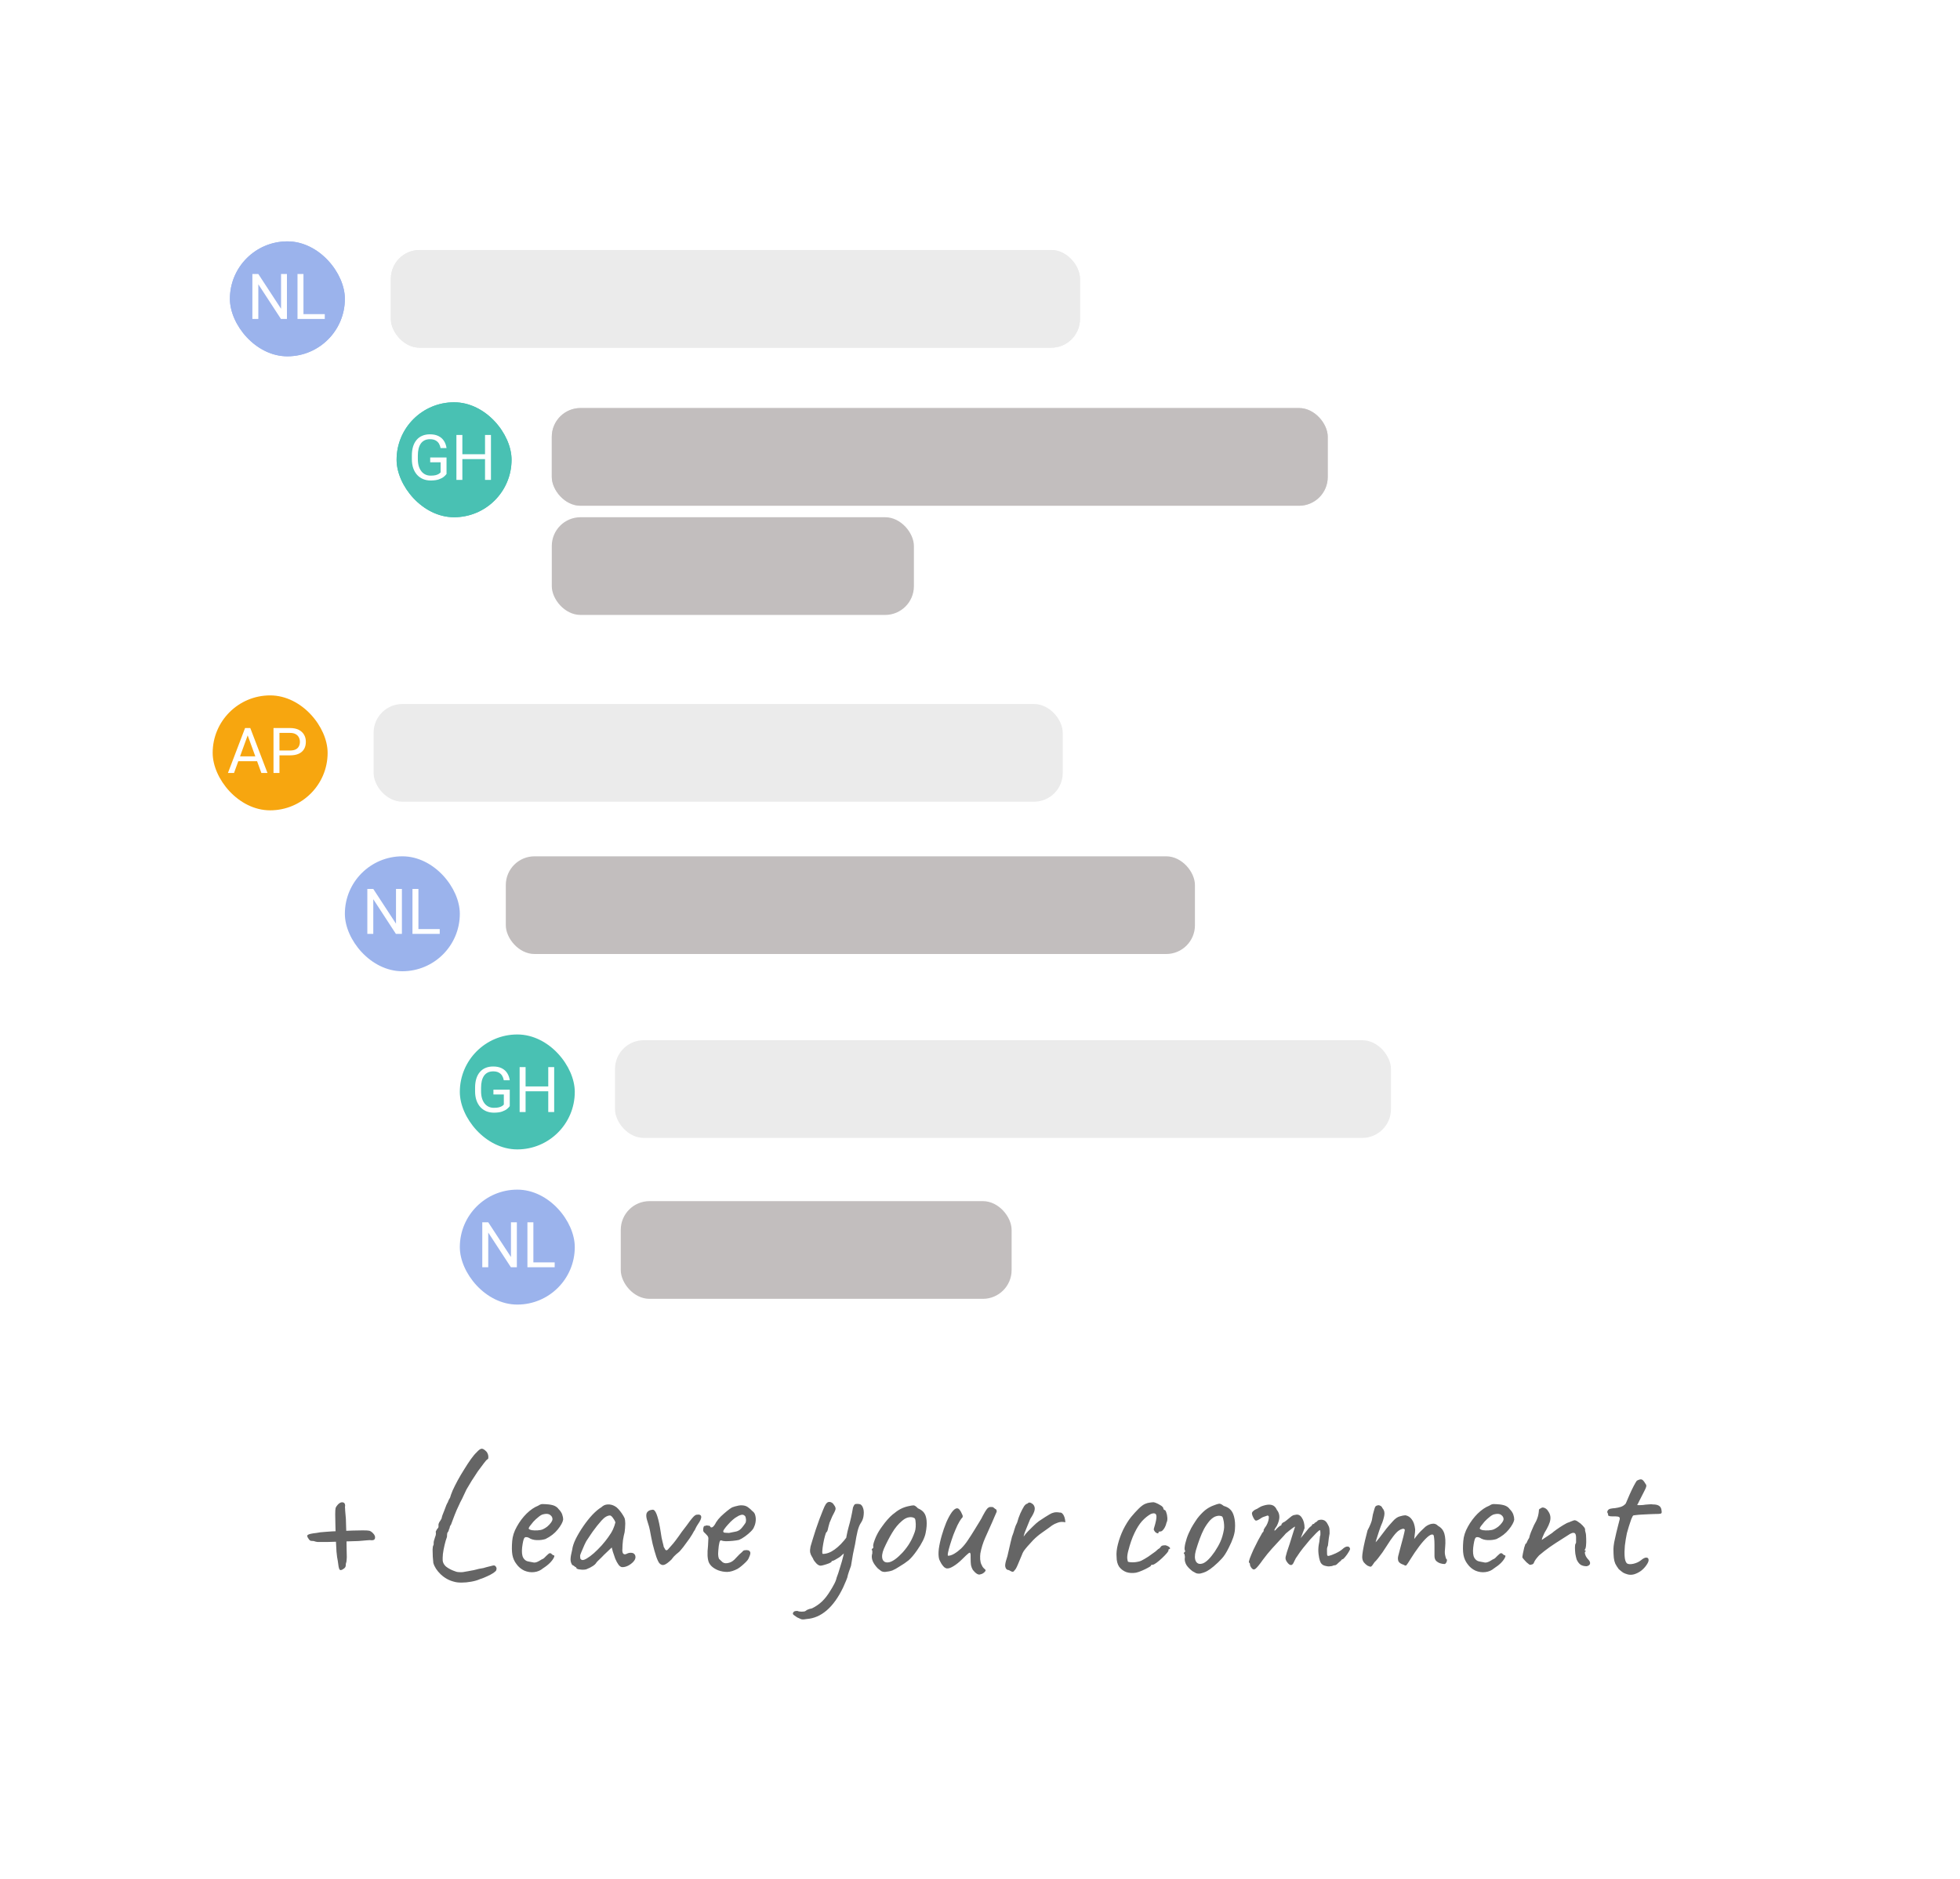<svg width="341" height="327" viewBox="0 0 341 327" fill="none" xmlns="http://www.w3.org/2000/svg">
<g filter="url(#filter0_d_3196_6558)">
<rect x="16" y="15" width="309" height="295" rx="25" fill="white" shape-rendering="crispEdges"/>
<rect x="40" y="41" width="20" height="20" rx="10" fill="#9BB3EC"/>
<path d="M49.923 46.68V54.5H48.881L44.944 48.468V54.5H43.908V46.68H44.944L48.898 52.727V46.68H49.923ZM56.503 53.657V54.5H52.593V53.657H56.503ZM52.797 46.68V54.5H51.76V46.68H52.797Z" fill="white"/>
<rect x="68" y="42.5" width="119.895" height="17" rx="5" fill="#EBEBEB"/>
<rect x="69" y="69" width="20" height="20" rx="10" fill="#49C1B3"/>
<path d="M77.687 78.606V81.469C77.59 81.612 77.436 81.773 77.225 81.952C77.014 82.128 76.722 82.282 76.35 82.414C75.981 82.543 75.505 82.607 74.921 82.607C74.445 82.607 74.006 82.525 73.605 82.36C73.207 82.192 72.862 81.949 72.568 81.63C72.278 81.308 72.053 80.917 71.892 80.459C71.734 79.997 71.655 79.474 71.655 78.891V78.284C71.655 77.7 71.723 77.179 71.859 76.721C71.999 76.262 72.203 75.874 72.472 75.555C72.74 75.233 73.07 74.989 73.46 74.825C73.85 74.656 74.298 74.572 74.803 74.572C75.401 74.572 75.9 74.676 76.301 74.884C76.706 75.088 77.021 75.371 77.247 75.732C77.476 76.094 77.623 76.506 77.687 76.968H76.65C76.604 76.685 76.511 76.427 76.371 76.194C76.235 75.962 76.04 75.775 75.786 75.636C75.531 75.493 75.204 75.421 74.803 75.421C74.441 75.421 74.128 75.487 73.863 75.62C73.598 75.752 73.379 75.942 73.207 76.189C73.036 76.436 72.907 76.735 72.821 77.086C72.738 77.437 72.697 77.832 72.697 78.273V78.891C72.697 79.342 72.749 79.745 72.853 80.099C72.96 80.454 73.113 80.756 73.31 81.007C73.507 81.254 73.741 81.442 74.013 81.571C74.289 81.7 74.593 81.764 74.926 81.764C75.295 81.764 75.594 81.734 75.823 81.673C76.052 81.608 76.231 81.533 76.36 81.447C76.489 81.358 76.588 81.274 76.656 81.195V79.444H74.846V78.606H77.687ZM84.514 78.042V78.885H80.281V78.042H84.514ZM80.442 74.68V82.5H79.406V74.68H80.442ZM85.416 74.68V82.5H84.385V74.68H85.416Z" fill="white"/>
<rect x="96" y="70" width="135" height="17" rx="5" fill="#DAD8D8"/>
<rect x="40" y="41" width="20" height="20" rx="10" fill="#9BB3EC"/>
<path d="M49.923 46.68V54.5H48.881L44.944 48.468V54.5H43.908V46.68H44.944L48.898 52.727V46.68H49.923ZM56.503 53.657V54.5H52.593V53.657H56.503ZM52.797 46.68V54.5H51.76V46.68H52.797Z" fill="white"/>
<rect x="68" y="42.5" width="119.895" height="17" rx="5" fill="#EBEBEB"/>
<rect x="69" y="69" width="20" height="20" rx="10" fill="#49C1B3"/>
<path d="M77.687 78.606V81.469C77.59 81.612 77.436 81.773 77.225 81.952C77.014 82.128 76.722 82.282 76.35 82.414C75.981 82.543 75.505 82.607 74.921 82.607C74.445 82.607 74.006 82.525 73.605 82.36C73.207 82.192 72.862 81.949 72.568 81.63C72.278 81.308 72.053 80.917 71.892 80.459C71.734 79.997 71.655 79.474 71.655 78.891V78.284C71.655 77.7 71.723 77.179 71.859 76.721C71.999 76.262 72.203 75.874 72.472 75.555C72.74 75.233 73.07 74.989 73.46 74.825C73.85 74.656 74.298 74.572 74.803 74.572C75.401 74.572 75.9 74.676 76.301 74.884C76.706 75.088 77.021 75.371 77.247 75.732C77.476 76.094 77.623 76.506 77.687 76.968H76.65C76.604 76.685 76.511 76.427 76.371 76.194C76.235 75.962 76.04 75.775 75.786 75.636C75.531 75.493 75.204 75.421 74.803 75.421C74.441 75.421 74.128 75.487 73.863 75.62C73.598 75.752 73.379 75.942 73.207 76.189C73.036 76.436 72.907 76.735 72.821 77.086C72.738 77.437 72.697 77.832 72.697 78.273V78.891C72.697 79.342 72.749 79.745 72.853 80.099C72.96 80.454 73.113 80.756 73.31 81.007C73.507 81.254 73.741 81.442 74.013 81.571C74.289 81.7 74.593 81.764 74.926 81.764C75.295 81.764 75.594 81.734 75.823 81.673C76.052 81.608 76.231 81.533 76.36 81.447C76.489 81.358 76.588 81.274 76.656 81.195V79.444H74.846V78.606H77.687ZM84.514 78.042V78.885H80.281V78.042H84.514ZM80.442 74.68V82.5H79.406V74.68H80.442ZM85.416 74.68V82.5H84.385V74.68H85.416Z" fill="white"/>
<rect x="96" y="70" width="135" height="17" rx="5" fill="#C2BEBE"/>
<rect x="96" y="89" width="63" height="17" rx="5" fill="#C2BEBE"/>
<rect x="37" y="120" width="20" height="20" rx="10" fill="#F7A60F"/>
<path d="M43.303 126.373L40.714 133.5H39.656L42.637 125.68H43.319L43.303 126.373ZM45.473 133.5L42.878 126.373L42.862 125.68H43.544L46.536 133.5H45.473ZM45.338 130.605V131.454H40.945V130.605H45.338ZM50.468 130.433H48.378V129.59H50.468C50.872 129.59 51.2 129.525 51.451 129.396C51.701 129.268 51.884 129.089 51.998 128.859C52.117 128.63 52.176 128.369 52.176 128.075C52.176 127.807 52.117 127.554 51.998 127.318C51.884 127.082 51.701 126.892 51.451 126.749C51.2 126.602 50.872 126.528 50.468 126.528H48.62V133.5H47.584V125.68H50.468C51.059 125.68 51.558 125.782 51.966 125.986C52.374 126.19 52.684 126.473 52.895 126.834C53.107 127.193 53.212 127.603 53.212 128.064C53.212 128.566 53.107 128.994 52.895 129.348C52.684 129.703 52.374 129.973 51.966 130.159C51.558 130.342 51.059 130.433 50.468 130.433Z" fill="white"/>
<rect x="65" y="121.5" width="119.895" height="17" rx="5" fill="#EBEBEB"/>
<rect x="60" y="148" width="20" height="20" rx="10" fill="#9BB3EC"/>
<path d="M69.923 153.68V161.5H68.881L64.944 155.468V161.5H63.908V153.68H64.944L68.897 159.728V153.68H69.923ZM76.503 160.657V161.5H72.593V160.657H76.503ZM72.797 153.68V161.5H71.76V153.68H72.797Z" fill="white"/>
<rect x="88" y="148" width="119.895" height="17" rx="5" fill="#C2BEBE"/>
<rect x="80" y="179" width="20" height="20" rx="10" fill="#49C1B3"/>
<path d="M88.687 188.606V191.469C88.59 191.612 88.436 191.773 88.225 191.952C88.014 192.128 87.722 192.282 87.35 192.414C86.981 192.543 86.505 192.607 85.921 192.607C85.445 192.607 85.006 192.525 84.605 192.36C84.207 192.192 83.862 191.949 83.568 191.63C83.278 191.308 83.053 190.917 82.892 190.459C82.734 189.997 82.655 189.474 82.655 188.891V188.284C82.655 187.7 82.723 187.179 82.859 186.721C82.999 186.262 83.203 185.874 83.472 185.555C83.74 185.233 84.07 184.989 84.46 184.825C84.85 184.656 85.298 184.572 85.803 184.572C86.401 184.572 86.9 184.676 87.301 184.884C87.706 185.088 88.021 185.371 88.247 185.732C88.476 186.094 88.623 186.506 88.687 186.968H87.65C87.604 186.685 87.511 186.427 87.371 186.194C87.235 185.962 87.04 185.775 86.786 185.636C86.531 185.493 86.204 185.421 85.803 185.421C85.441 185.421 85.128 185.487 84.863 185.62C84.598 185.752 84.379 185.942 84.207 186.189C84.036 186.436 83.907 186.735 83.821 187.086C83.738 187.437 83.697 187.833 83.697 188.273V188.891C83.697 189.342 83.749 189.745 83.853 190.099C83.96 190.454 84.113 190.756 84.31 191.007C84.507 191.254 84.741 191.442 85.013 191.571C85.289 191.7 85.593 191.764 85.926 191.764C86.295 191.764 86.594 191.734 86.823 191.673C87.052 191.608 87.231 191.533 87.36 191.447C87.489 191.358 87.588 191.274 87.656 191.195V189.444H85.846V188.606H88.687ZM95.514 188.042V188.885H91.281V188.042H95.514ZM91.442 184.68V192.5H90.406V184.68H91.442ZM96.416 184.68V192.5H95.385V184.68H96.416Z" fill="white"/>
<rect x="107" y="180" width="135" height="17" rx="5" fill="#EBEBEB"/>
<rect x="80" y="206" width="20" height="20" rx="10" fill="#9BB3EC"/>
<path d="M89.923 211.68V219.5H88.881L84.944 213.468V219.5H83.908V211.68H84.944L88.897 217.728V211.68H89.923ZM96.503 218.657V219.5H92.593V218.657H96.503ZM92.797 211.68V219.5H91.76V211.68H92.797Z" fill="white"/>
<rect x="108" y="208" width="68" height="17" rx="5" fill="#C2BEBE"/>
<path d="M55.696 267.304C55.568 267.304 55.408 267.304 55.216 267.304C55.024 267.283 54.811 267.229 54.576 267.144C54.256 267.144 54.043 267.112 53.936 267.048C53.829 266.963 53.733 266.845 53.648 266.696C53.413 266.376 53.392 266.163 53.584 266.056C53.776 265.928 54.267 265.821 55.056 265.736C55.419 265.651 55.952 265.587 56.656 265.544C57.381 265.48 58.16 265.437 58.992 265.416C59.824 265.373 60.613 265.341 61.36 265.32C62.107 265.299 62.693 265.288 63.12 265.288C63.675 265.288 64.048 265.309 64.24 265.352C64.432 265.395 64.645 265.533 64.88 265.768C65.2 266.088 65.317 266.397 65.232 266.696C65.147 266.973 64.859 267.069 64.368 266.984C64.261 266.984 64.091 266.995 63.856 267.016C63.643 267.037 63.397 267.059 63.12 267.08C62.864 267.101 62.608 267.123 62.352 267.144C62.224 267.144 61.872 267.155 61.296 267.176C60.72 267.197 60.048 267.219 59.28 267.24C58.533 267.261 57.819 267.283 57.136 267.304C56.475 267.304 55.995 267.304 55.696 267.304ZM59.728 272.008C59.408 272.243 59.184 272.264 59.056 272.072C58.949 271.88 58.853 271.389 58.768 270.6C58.683 270.237 58.608 269.704 58.544 269C58.501 268.275 58.459 267.496 58.416 266.664C58.395 265.832 58.373 265.043 58.352 264.296C58.331 263.549 58.32 262.963 58.32 262.536C58.32 261.981 58.341 261.608 58.384 261.416C58.448 261.224 58.587 261.011 58.8 260.776C59.12 260.456 59.419 260.339 59.696 260.424C59.995 260.509 60.101 260.797 60.016 261.288C60.037 261.395 60.048 261.565 60.048 261.8C60.069 262.013 60.091 262.259 60.112 262.536C60.133 262.792 60.155 263.048 60.176 263.304C60.176 263.432 60.187 263.784 60.208 264.36C60.229 264.936 60.251 265.608 60.272 266.376C60.293 267.123 60.304 267.837 60.304 268.52C60.325 269.181 60.336 269.661 60.336 269.96C60.336 270.088 60.325 270.248 60.304 270.44C60.304 270.632 60.261 270.845 60.176 271.08C60.176 271.4 60.133 271.613 60.048 271.72C59.984 271.827 59.877 271.923 59.728 272.008ZM78.975 274.216C78.122 274.003 77.354 273.576 76.671 272.936C76.01 272.296 75.583 271.635 75.391 270.952C75.37 270.675 75.338 270.312 75.295 269.864C75.274 269.416 75.263 269 75.263 268.616C75.285 268.232 75.317 268.008 75.359 267.944C75.423 267.901 75.455 267.773 75.455 267.56C75.434 267.475 75.445 267.336 75.487 267.144C75.551 266.931 75.615 266.717 75.679 266.504C75.786 266.248 75.839 266.045 75.839 265.896C75.839 265.725 75.829 265.597 75.807 265.512C75.807 265.512 75.839 265.448 75.903 265.32C75.967 265.171 76.042 265.053 76.127 264.968C76.255 264.84 76.309 264.712 76.287 264.584C76.287 264.456 76.287 264.392 76.287 264.392C76.266 264.307 76.287 264.189 76.351 264.04C76.415 263.891 76.479 263.773 76.543 263.688C76.586 263.645 76.639 263.56 76.703 263.432C76.789 263.283 76.831 263.208 76.831 263.208C76.831 263.144 76.874 262.973 76.959 262.696C77.066 262.419 77.183 262.12 77.311 261.8C77.439 261.459 77.557 261.149 77.663 260.872C77.791 260.595 77.887 260.413 77.951 260.328V260.264C78.037 260.051 78.154 259.827 78.303 259.592C78.325 259.485 78.378 259.315 78.463 259.08C78.549 258.824 78.645 258.579 78.751 258.344C78.986 257.832 79.274 257.256 79.615 256.616C79.978 255.955 80.362 255.304 80.767 254.664C81.173 254.003 81.557 253.416 81.919 252.904C82.303 252.371 82.634 251.976 82.911 251.72C83.274 251.315 83.562 251.101 83.775 251.08C83.989 251.059 84.255 251.208 84.575 251.528C84.725 251.677 84.831 251.859 84.895 252.072C84.959 252.285 84.981 252.477 84.959 252.648C84.959 252.797 84.917 252.883 84.831 252.904C84.682 252.989 84.458 253.235 84.159 253.64C83.861 254.024 83.519 254.483 83.135 255.016C82.773 255.549 82.41 256.104 82.047 256.68C81.706 257.235 81.407 257.736 81.151 258.184C80.874 258.803 80.618 259.347 80.383 259.816C80.149 260.264 80.031 260.488 80.031 260.488C80.01 260.552 79.989 260.605 79.967 260.648C79.946 260.691 79.925 260.733 79.903 260.776C79.583 261.437 79.317 262.045 79.103 262.6C78.89 263.133 78.677 263.699 78.463 264.296C78.335 264.445 78.261 264.595 78.239 264.744C78.218 264.893 78.207 264.968 78.207 264.968C78.165 264.947 78.133 265 78.111 265.128C78.09 265.235 78.047 265.363 77.983 265.512C77.877 265.597 77.813 265.736 77.791 265.928C77.77 266.099 77.759 266.269 77.759 266.44C77.61 266.824 77.471 267.293 77.343 267.848C77.215 268.381 77.119 268.904 77.055 269.416C77.013 269.907 77.002 270.291 77.023 270.568C77.066 270.931 77.247 271.261 77.567 271.56C77.909 271.837 78.314 272.072 78.783 272.264C79.018 272.349 79.221 272.424 79.391 272.488C79.562 272.531 79.722 272.552 79.871 272.552C80.042 272.573 80.255 272.573 80.511 272.552C80.789 272.509 81.162 272.445 81.631 272.36H81.599C81.877 272.317 82.165 272.264 82.463 272.2C82.783 272.115 83.082 272.04 83.359 271.976C83.615 271.933 83.861 271.891 84.095 271.848C84.33 271.784 84.511 271.731 84.639 271.688C85.109 271.56 85.45 271.475 85.663 271.432C85.877 271.368 86.037 271.379 86.143 271.464C86.25 271.549 86.325 271.656 86.367 271.784C86.41 271.891 86.399 272.04 86.335 272.232C86.293 272.339 86.122 272.499 85.823 272.712C85.525 272.904 85.162 273.096 84.735 273.288C84.33 273.48 83.925 273.64 83.519 273.768C83.093 273.96 82.581 274.109 81.983 274.216C81.407 274.323 80.842 274.376 80.287 274.376C79.754 274.376 79.317 274.323 78.975 274.216ZM94.488 271.88C94.04 272.264 93.518 272.488 92.92 272.552C92.344 272.616 91.779 272.531 91.224 272.296C90.67 272.04 90.211 271.656 89.848 271.144C89.486 270.675 89.251 270.141 89.144 269.544C89.038 268.925 89.027 268.125 89.112 267.144C89.176 266.312 89.443 265.48 89.912 264.648C90.382 263.795 90.947 263.037 91.608 262.376C92.291 261.715 92.963 261.256 93.624 261C93.944 260.787 94.211 260.691 94.424 260.712C94.659 260.712 95.011 260.733 95.48 260.776C95.971 260.84 96.334 260.936 96.568 261.064C96.824 261.192 97.027 261.363 97.176 261.576C97.496 261.896 97.71 262.216 97.816 262.536C97.923 262.835 97.976 263.133 97.976 263.432C97.891 263.901 97.571 264.477 97.016 265.16C96.483 265.821 95.779 266.365 94.904 266.792C94.435 266.941 93.923 267.005 93.368 266.984C92.814 266.963 92.355 266.824 91.992 266.568C91.587 266.397 91.32 266.429 91.192 266.664C91.064 266.877 90.947 267.411 90.84 268.264C90.755 269.075 90.819 269.672 91.032 270.056C91.246 270.419 91.534 270.632 91.896 270.696C92.323 270.781 92.654 270.845 92.888 270.888C93.144 270.909 93.454 270.813 93.816 270.6C94.158 270.387 94.371 270.269 94.456 270.248C94.542 270.205 94.606 270.163 94.648 270.12C94.712 270.056 94.851 269.917 95.064 269.704C95.214 269.555 95.331 269.448 95.416 269.384C95.502 269.299 95.598 269.256 95.704 269.256C95.811 269.256 95.907 269.309 95.992 269.416C96.078 269.501 96.163 269.565 96.248 269.608C96.462 269.608 96.504 269.736 96.376 269.992C96.27 270.248 96.046 270.557 95.704 270.92C95.363 271.261 94.958 271.581 94.488 271.88ZM94.456 265.096C94.691 264.989 94.936 264.84 95.192 264.648C95.448 264.435 95.662 264.211 95.832 263.976C96.024 263.72 96.12 263.507 96.12 263.336C96.12 263.037 95.982 262.792 95.704 262.6C95.427 262.387 95.011 262.355 94.456 262.504C94.222 262.568 93.955 262.728 93.656 262.984C93.358 263.219 93.07 263.485 92.792 263.784C92.536 264.083 92.323 264.349 92.152 264.584C92.003 264.819 91.95 264.957 91.992 265C92.056 265.107 92.238 265.192 92.536 265.256C92.835 265.299 93.166 265.309 93.528 265.288C93.912 265.267 94.222 265.203 94.456 265.096ZM101.983 272.072C101.812 272.115 101.588 272.136 101.311 272.136C101.033 272.115 100.788 272.083 100.575 272.04C100.383 271.976 100.286 271.912 100.286 271.848C100.286 271.741 100.233 271.688 100.127 271.688C100.127 271.688 100.073 271.645 99.966 271.56C99.881 271.475 99.743 271.389 99.55 271.304C99.359 271.005 99.263 270.685 99.263 270.344C99.263 269.981 99.359 269.416 99.55 268.648C99.615 268.115 99.817 267.496 100.159 266.792C100.521 266.067 100.959 265.331 101.471 264.584C101.983 263.837 102.516 263.165 103.071 262.568C103.647 261.971 104.169 261.533 104.639 261.256C104.937 260.957 105.3 260.797 105.727 260.776C106.153 260.755 106.559 260.851 106.943 261.064C107.156 261.171 107.369 261.341 107.583 261.576C107.796 261.811 107.999 262.067 108.191 262.344C108.383 262.621 108.543 262.899 108.671 263.176C108.735 263.411 108.767 263.624 108.767 263.816C108.788 263.987 108.788 264.2 108.767 264.456C108.767 264.712 108.735 265.096 108.671 265.608C108.564 265.992 108.468 266.461 108.383 267.016C108.319 267.571 108.287 268.051 108.287 268.456C108.244 268.861 108.287 269.149 108.415 269.32C108.564 269.491 108.777 269.501 109.055 269.352C109.311 269.224 109.556 269.171 109.791 269.192C110.025 269.192 110.207 269.256 110.335 269.384C110.484 269.512 110.559 269.704 110.559 269.96C110.559 270.216 110.431 270.483 110.175 270.76C109.94 271.016 109.641 271.24 109.279 271.432C108.937 271.603 108.607 271.688 108.287 271.688C108.052 271.688 107.828 271.549 107.615 271.272C107.401 270.973 107.209 270.621 107.039 270.216C106.889 269.789 106.751 269.384 106.623 269L106.431 268.264L105.055 269.576C104.777 269.875 104.5 270.152 104.223 270.408C103.967 270.643 103.807 270.813 103.743 270.92C103.636 271.112 103.433 271.304 103.135 271.496C102.857 271.688 102.473 271.88 101.983 272.072ZM102.079 270.184C102.441 269.971 102.857 269.661 103.327 269.256C103.796 268.829 104.255 268.371 104.703 267.88C105.151 267.368 105.524 266.899 105.823 266.472C106.185 265.981 106.463 265.523 106.655 265.096C106.847 264.669 106.985 264.264 107.071 263.88C106.985 263.645 106.847 263.4 106.655 263.144C106.463 262.867 106.292 262.717 106.143 262.696C105.673 262.696 105.172 262.995 104.639 263.592C104.127 264.168 103.625 264.797 103.135 265.48C103.049 265.587 102.932 265.757 102.783 265.992C102.633 266.227 102.484 266.451 102.335 266.664C102.207 266.856 102.121 266.984 102.079 267.048C102.015 267.133 101.887 267.379 101.695 267.784C101.524 268.168 101.353 268.563 101.183 268.968C101.012 269.352 100.927 269.608 100.927 269.736C100.927 269.864 100.937 270.003 100.959 270.152C101.001 270.301 101.108 270.397 101.279 270.44C101.449 270.483 101.716 270.397 102.079 270.184ZM114.762 271.048C114.613 270.92 114.421 270.536 114.186 269.896C113.973 269.256 113.76 268.509 113.546 267.656C113.354 266.781 113.194 265.981 113.066 265.256C112.981 264.829 112.885 264.467 112.778 264.168C112.693 263.869 112.618 263.624 112.554 263.432C112.448 263.048 112.416 262.728 112.458 262.472C112.501 262.216 112.65 262.013 112.906 261.864C113.013 261.8 113.141 261.757 113.29 261.736C113.461 261.693 113.589 261.683 113.674 261.704C113.93 261.789 114.165 262.184 114.378 262.888C114.592 263.571 114.784 264.477 114.954 265.608C115.04 266.269 115.146 266.835 115.274 267.304C115.402 267.773 115.466 268.051 115.466 268.136C115.552 268.307 115.648 268.477 115.754 268.648C115.882 268.797 116.032 268.787 116.202 268.616C116.288 268.531 116.458 268.339 116.714 268.04C116.992 267.741 117.258 267.421 117.514 267.08C117.962 266.483 118.314 265.992 118.57 265.608C118.848 265.224 119.157 264.819 119.498 264.392C119.648 264.179 119.818 263.944 120.01 263.688C120.202 263.432 120.394 263.197 120.586 262.984C120.8 262.749 120.992 262.611 121.162 262.568C121.674 262.483 121.952 262.589 121.994 262.888C122.037 263.187 121.845 263.635 121.418 264.232C121.248 264.488 121.109 264.733 121.002 264.968C120.917 265.181 120.832 265.331 120.746 265.416C120.576 265.757 120.309 266.195 119.946 266.728C119.584 267.24 119.232 267.72 118.89 268.168C118.549 268.595 118.314 268.872 118.186 269C118.101 269.085 117.909 269.245 117.61 269.48C117.333 269.715 117.066 270.013 116.81 270.376C116.298 270.867 115.893 271.165 115.594 271.272C115.296 271.379 115.018 271.304 114.762 271.048ZM124.94 272.232C124.108 271.891 123.564 271.421 123.308 270.824C123.073 270.205 123.031 269.256 123.18 267.976C123.223 267.315 123.244 266.877 123.244 266.664C123.244 266.451 123.127 266.237 122.892 266.024C122.828 265.939 122.711 265.821 122.54 265.672C122.391 265.523 122.327 265.395 122.348 265.288C122.327 265.139 122.337 264.979 122.38 264.808C122.423 264.616 122.487 264.52 122.572 264.52C122.657 264.52 122.743 264.499 122.828 264.456C122.935 264.413 123.031 264.413 123.116 264.456C123.201 264.456 123.297 264.467 123.404 264.488C123.511 264.509 123.564 264.563 123.564 264.648C123.649 264.797 123.788 264.819 123.98 264.712C124.172 264.584 124.375 264.307 124.588 263.88C124.801 263.539 125.079 263.197 125.42 262.856C125.783 262.515 126.135 262.205 126.476 261.928C126.839 261.629 127.137 261.416 127.372 261.288C127.479 261.245 127.639 261.192 127.852 261.128C128.065 261.064 128.289 261.011 128.524 260.968C128.78 260.925 128.993 260.915 129.164 260.936C129.548 260.957 129.868 261.064 130.124 261.256C130.401 261.448 130.657 261.672 130.892 261.928C131.169 262.12 131.34 262.376 131.404 262.696C131.489 263.016 131.511 263.357 131.468 263.72C131.425 264.083 131.329 264.413 131.18 264.712C131.116 264.925 130.935 265.181 130.636 265.48C130.337 265.779 129.996 266.067 129.612 266.344C129.228 266.621 128.876 266.824 128.556 266.952C128.279 267.016 127.916 267.069 127.468 267.112C127.041 267.155 126.636 267.176 126.252 267.176C125.889 267.155 125.644 267.112 125.516 267.048C125.367 266.963 125.249 267.08 125.164 267.4C125.079 267.72 125.015 268.179 124.972 268.776C124.929 269.245 124.929 269.587 124.972 269.8C125.015 270.013 125.057 270.163 125.1 270.248C125.249 270.397 125.452 270.589 125.708 270.824C125.985 271.037 126.369 271.069 126.86 270.92C127.265 270.813 127.66 270.536 128.044 270.088C128.449 269.64 128.823 269.277 129.164 269C129.249 268.851 129.388 268.765 129.58 268.744C129.793 268.701 130.017 268.712 130.252 268.776C130.487 268.925 130.583 269.107 130.54 269.32C130.519 269.512 130.412 269.811 130.22 270.216C130.156 270.365 130.007 270.557 129.772 270.792C129.559 271.005 129.313 271.229 129.036 271.464C128.78 271.677 128.545 271.848 128.332 271.976C127.692 272.317 127.095 272.499 126.54 272.52C125.985 272.52 125.452 272.424 124.94 272.232ZM126.828 265.736C127.297 265.629 127.671 265.555 127.948 265.512C128.225 265.469 128.492 265.352 128.748 265.16C129.004 264.947 129.324 264.552 129.708 263.976C129.793 263.741 129.815 263.507 129.772 263.272C129.751 263.037 129.697 262.877 129.612 262.792C129.42 262.579 129.185 262.515 128.908 262.6C128.652 262.664 128.407 262.781 128.172 262.952C128.023 263.016 127.799 263.176 127.5 263.432C127.223 263.667 126.945 263.944 126.668 264.264C126.391 264.563 126.167 264.84 125.996 265.096C125.825 265.352 125.783 265.501 125.868 265.544C125.825 265.629 125.943 265.683 126.22 265.704C126.519 265.725 126.721 265.736 126.828 265.736ZM140.344 280.712C139.875 280.797 139.555 280.808 139.384 280.744C139.214 280.68 138.979 280.573 138.68 280.424C138.446 280.253 138.264 280.125 138.136 280.04C138.008 279.955 137.944 279.869 137.944 279.784C137.944 279.72 137.966 279.645 138.008 279.56C138.051 279.496 138.126 279.432 138.232 279.368C138.36 279.325 138.531 279.304 138.744 279.304C138.894 279.389 139.139 279.432 139.48 279.432C139.843 279.432 140.067 279.389 140.152 279.304C140.152 279.304 140.248 279.24 140.44 279.112C140.654 279.005 140.931 278.92 141.272 278.856C141.934 278.536 142.52 278.131 143.032 277.64C143.544 277.149 144.035 276.509 144.504 275.72C144.696 275.421 144.899 275.069 145.112 274.664C145.326 274.28 145.475 273.896 145.56 273.512C145.731 273.085 145.923 272.509 146.136 271.784C146.371 271.059 146.574 270.344 146.744 269.64C146.915 268.915 147.011 268.371 147.032 268.008C147.16 266.813 147.363 265.715 147.64 264.712C147.939 263.688 148.195 262.547 148.408 261.288C148.536 260.989 148.632 260.819 148.696 260.776C148.76 260.712 148.899 260.68 149.112 260.68C149.347 260.68 149.518 260.701 149.624 260.744C149.752 260.765 149.891 260.893 150.04 261.128C150.254 261.533 150.328 262.013 150.264 262.568C150.222 263.101 150.062 263.571 149.784 263.976C149.571 264.275 149.379 264.744 149.208 265.384C149.059 266.003 148.91 266.781 148.76 267.72C148.654 268.189 148.536 268.744 148.408 269.384C148.302 270.003 148.184 270.696 148.056 271.464C147.971 271.677 147.854 272.008 147.704 272.456C147.555 272.883 147.459 273.224 147.416 273.48C147.395 273.565 147.331 273.736 147.224 273.992C147.118 274.248 147.011 274.493 146.904 274.728C146.798 274.984 146.723 275.155 146.68 275.24C145.848 276.968 144.899 278.291 143.832 279.208C142.766 280.125 141.603 280.627 140.344 280.712ZM142.776 271.432C142.542 271.432 142.296 271.304 142.04 271.048C141.806 270.792 141.646 270.589 141.56 270.44C141.475 270.227 141.368 270.024 141.24 269.832C141.112 269.64 141.016 269.405 140.952 269.128C140.91 268.851 140.931 268.509 141.016 268.104C141.102 267.827 141.219 267.432 141.368 266.92C141.539 266.387 141.72 265.811 141.912 265.192C142.126 264.573 142.339 263.965 142.552 263.368C142.787 262.749 143 262.205 143.192 261.736C143.384 261.245 143.555 260.893 143.704 260.68C143.832 260.509 143.971 260.403 144.12 260.36C144.291 260.317 144.462 260.339 144.632 260.424C144.803 260.488 144.952 260.627 145.08 260.84C145.315 261.139 145.411 261.395 145.368 261.608C145.326 261.821 145.134 262.237 144.792 262.856C144.707 263.091 144.6 263.347 144.472 263.624C144.344 263.88 144.28 264.051 144.28 264.136C144.259 264.179 144.216 264.328 144.152 264.584C144.11 264.819 144.056 265.043 143.992 265.256C143.928 265.469 143.864 265.576 143.8 265.576C143.715 265.661 143.619 265.907 143.512 266.312C143.406 266.696 143.31 267.133 143.224 267.624C143.139 268.093 143.086 268.509 143.064 268.872C143.043 269.213 143.075 269.384 143.16 269.384C143.822 269.384 144.504 269.128 145.208 268.616C145.934 268.104 146.659 267.357 147.384 266.376L147.928 268.648C147.63 268.797 147.352 268.957 147.096 269.128C146.84 269.277 146.606 269.459 146.392 269.672C146.328 269.757 146.179 269.875 145.944 270.024C145.71 270.173 145.475 270.312 145.24 270.44C145.027 270.547 144.888 270.6 144.824 270.6C144.824 270.6 144.792 270.611 144.728 270.632C144.686 270.632 144.664 270.675 144.664 270.76C144.664 270.803 144.526 270.888 144.248 271.016C143.971 271.123 143.683 271.219 143.384 271.304C143.086 271.389 142.883 271.432 142.776 271.432ZM153.971 272.52C153.693 272.52 153.469 272.467 153.299 272.36C153.149 272.253 152.957 272.104 152.723 271.912C152.317 271.485 152.029 271.08 151.859 270.696C151.688 270.291 151.635 269.907 151.699 269.544C151.763 269.373 151.784 269.213 151.763 269.064C151.763 268.893 151.763 268.808 151.763 268.808C151.656 268.701 151.624 268.637 151.667 268.616C151.709 268.573 151.752 268.509 151.795 268.424C151.923 268.424 151.965 268.307 151.923 268.072C151.88 267.901 151.965 267.528 152.179 266.952C152.392 266.376 152.659 265.832 152.979 265.32C153.107 265.107 153.299 264.829 153.555 264.488C153.811 264.125 154.088 263.773 154.387 263.432C154.707 263.069 154.995 262.781 155.251 262.568C155.784 262.12 156.253 261.789 156.659 261.576C157.064 261.363 157.501 261.203 157.97 261.096C158.44 260.989 158.76 260.936 158.931 260.936C159.123 260.936 159.379 261.107 159.699 261.448C160.189 261.661 160.541 261.917 160.755 262.216C160.989 262.515 161.139 262.952 161.203 263.528C161.267 264.168 161.213 264.904 161.043 265.736C160.893 266.547 160.392 267.56 159.539 268.776C159.005 269.544 158.515 270.12 158.067 270.504C157.619 270.867 157.085 271.229 156.467 271.592C156.019 271.891 155.613 272.115 155.251 272.264C154.888 272.392 154.461 272.477 153.971 272.52ZM157.043 269.128C157.555 268.552 157.96 268.008 158.259 267.496C158.579 266.984 158.877 266.333 159.155 265.544C159.24 265.309 159.293 265.021 159.315 264.68C159.336 264.317 159.325 263.987 159.283 263.688C159.261 263.368 159.187 263.187 159.059 263.144C158.803 262.995 158.493 262.952 158.131 263.016C157.768 263.059 157.373 263.261 156.947 263.624C156.285 264.179 155.709 264.872 155.219 265.704C154.728 266.515 154.248 267.443 153.779 268.488C153.459 269.256 153.384 269.875 153.555 270.344C153.747 270.792 154.141 270.952 154.739 270.824C155.357 270.675 156.125 270.109 157.043 269.128ZM170.564 272.936C170.414 273.021 170.212 272.989 169.956 272.84C169.721 272.691 169.486 272.467 169.252 272.168C169.102 271.912 168.996 271.635 168.932 271.336C168.889 271.037 168.868 270.621 168.868 270.088C168.889 269.661 168.868 269.384 168.804 269.256C168.761 269.128 168.644 269.149 168.452 269.32C168.26 269.469 167.929 269.779 167.46 270.248C166.926 270.781 166.414 271.197 165.924 271.496C165.454 271.795 165.07 271.933 164.772 271.912C164.622 271.912 164.452 271.837 164.26 271.688C164.089 271.517 163.929 271.315 163.78 271.08C163.63 270.824 163.502 270.568 163.396 270.312C163.268 269.843 163.246 269.245 163.332 268.52C163.438 267.773 163.609 266.995 163.844 266.184C164.078 265.373 164.345 264.605 164.644 263.88C164.964 263.155 165.284 262.568 165.604 262.12C165.945 261.672 166.244 261.448 166.5 261.448C166.67 261.448 166.82 261.533 166.948 261.704C167.097 261.875 167.246 262.141 167.396 262.504C167.481 262.653 167.513 262.781 167.492 262.888C167.492 262.995 167.406 263.123 167.236 263.272C167.044 263.528 166.82 263.912 166.564 264.424C166.329 264.936 166.094 265.491 165.86 266.088C165.646 266.685 165.454 267.261 165.284 267.816C165.113 268.371 164.996 268.829 164.932 269.192C164.868 269.533 164.878 269.704 164.964 269.704C165.262 269.704 165.614 269.587 166.02 269.352C166.446 269.096 166.852 268.787 167.236 268.424C167.684 267.976 168.078 267.485 168.42 266.952C168.782 266.419 169.145 265.853 169.508 265.256C169.785 264.829 170.073 264.36 170.372 263.848C170.692 263.336 170.894 262.973 170.98 262.76C171.278 262.205 171.502 261.832 171.652 261.64C171.801 261.427 171.982 261.288 172.196 261.224C172.302 261.224 172.398 261.224 172.484 261.224C172.59 261.224 172.644 261.224 172.644 261.224C172.772 261.245 172.921 261.341 173.092 261.512C173.262 261.597 173.358 261.683 173.38 261.768C173.401 261.832 173.412 261.917 173.412 262.024C173.326 262.237 173.188 262.557 172.996 262.984C172.825 263.389 172.697 263.688 172.612 263.88C172.206 264.797 171.801 265.704 171.396 266.6C171.012 267.475 170.734 268.371 170.564 269.288C170.521 269.587 170.51 269.939 170.532 270.344C170.574 270.728 170.638 271.005 170.724 271.176C170.788 271.304 170.862 271.453 170.948 271.624C171.054 271.773 171.172 271.901 171.3 272.008C171.492 272.136 171.524 272.275 171.396 272.424C171.289 272.573 171.14 272.701 170.948 272.808C170.756 272.893 170.628 272.936 170.564 272.936ZM176.488 272.264C176.381 272.477 176.221 272.541 176.008 272.456C175.816 272.371 175.656 272.285 175.528 272.2C175.378 272.2 175.25 272.157 175.144 272.072C175.037 271.987 174.962 271.859 174.92 271.688C174.877 271.56 174.866 271.411 174.888 271.24C174.909 271.048 174.952 270.835 175.016 270.6C175.101 270.344 175.186 270.067 175.272 269.768C175.442 269.064 175.56 268.552 175.624 268.232C175.688 267.912 175.752 267.635 175.816 267.4C175.88 267.165 175.965 266.824 176.072 266.376C176.242 265.949 176.381 265.533 176.488 265.128C176.594 264.723 176.754 264.317 176.968 263.912C177.117 263.357 177.298 262.835 177.512 262.344C177.746 261.832 177.97 261.405 178.184 261.064C178.226 261 178.301 260.915 178.408 260.808C178.536 260.701 178.642 260.648 178.728 260.648C178.898 260.477 179.048 260.413 179.176 260.456C179.325 260.477 179.506 260.573 179.72 260.744C179.976 261.021 180.072 261.341 180.008 261.704C179.965 262.067 179.709 262.6 179.24 263.304C178.984 263.965 178.749 264.541 178.536 265.032C178.322 265.501 178.173 265.949 178.088 266.376C178.322 266.035 178.578 265.725 178.856 265.448C179.154 265.149 179.4 264.904 179.592 264.712C180.061 264.243 180.445 263.901 180.744 263.688C181.064 263.475 181.437 263.229 181.864 262.952C182.12 262.781 182.365 262.632 182.6 262.504C182.834 262.355 183.09 262.248 183.368 262.184C183.666 262.12 183.986 262.12 184.328 262.184C184.541 262.163 184.712 262.227 184.84 262.376C184.989 262.525 185.106 262.728 185.192 262.984C185.277 263.24 185.33 263.539 185.352 263.88C184.861 263.773 184.424 263.795 184.04 263.944C183.656 264.072 183.325 264.232 183.048 264.424C182.792 264.616 182.589 264.765 182.44 264.872C182.12 265.085 181.714 265.373 181.224 265.736C180.733 266.077 180.242 266.493 179.752 266.984C179.368 267.411 179.037 267.773 178.76 268.072C178.504 268.371 178.29 268.637 178.12 268.872C177.97 269.107 177.853 269.352 177.768 269.608C177.554 270.099 177.33 270.632 177.096 271.208C176.861 271.784 176.658 272.136 176.488 272.264ZM197.657 272.648C197.038 272.755 196.473 272.723 195.961 272.552C195.449 272.36 195.033 272.051 194.713 271.624C194.414 271.176 194.265 270.611 194.265 269.928C194.201 269.288 194.275 268.552 194.489 267.72C194.702 266.867 195.011 266.013 195.417 265.16C195.843 264.307 196.302 263.571 196.793 262.952C197.219 262.44 197.646 261.971 198.073 261.544C198.499 261.117 198.883 260.829 199.225 260.68C199.523 260.552 199.801 260.477 200.057 260.456C200.334 260.413 200.558 260.392 200.729 260.392C201.07 260.477 201.433 260.637 201.817 260.872C202.222 261.085 202.425 261.32 202.425 261.576C202.425 261.576 202.446 261.608 202.489 261.672C202.553 261.715 202.585 261.736 202.585 261.736C202.713 261.736 202.819 261.875 202.905 262.152C203.011 262.429 203.075 262.749 203.097 263.112C203.118 263.453 203.065 263.741 202.937 263.976C202.851 264.381 202.702 264.733 202.489 265.032C202.275 265.331 202.083 265.48 201.913 265.48C201.827 265.48 201.742 265.491 201.657 265.512C201.593 265.512 201.561 265.565 201.561 265.672C201.561 265.779 201.497 265.821 201.369 265.8C201.262 265.779 201.145 265.715 201.017 265.608C200.889 265.48 200.793 265.331 200.729 265.16C200.729 265.053 200.771 264.872 200.857 264.616C200.942 264.36 201.027 264.029 201.113 263.624C201.241 263.027 201.23 262.643 201.081 262.472C200.931 262.28 200.643 262.269 200.217 262.44C199.683 262.739 199.171 263.155 198.681 263.688C198.211 264.221 197.774 264.915 197.369 265.768C196.963 266.6 196.601 267.645 196.281 268.904C196.153 269.395 196.099 269.821 196.121 270.184C196.163 270.547 196.217 270.739 196.281 270.76C196.579 270.845 196.985 270.867 197.497 270.824C198.009 270.76 198.382 270.664 198.617 270.536C198.958 270.365 199.342 270.141 199.769 269.864C200.195 269.565 200.569 269.299 200.889 269.064C200.995 269 201.123 268.893 201.273 268.744C201.422 268.595 201.582 268.477 201.753 268.392C201.923 268.136 202.073 267.987 202.201 267.944C202.329 267.901 202.521 267.88 202.777 267.88C202.947 267.923 203.107 267.987 203.257 268.072C203.406 268.157 203.502 268.243 203.545 268.328C203.609 268.413 203.577 268.488 203.449 268.552C203.363 268.552 203.31 268.584 203.289 268.648C203.289 268.691 203.289 268.712 203.289 268.712C203.331 268.797 203.235 268.979 203.001 269.256C202.787 269.512 202.51 269.8 202.169 270.12C201.827 270.44 201.497 270.717 201.177 270.952C200.878 271.165 200.665 271.272 200.537 271.272C200.323 271.272 200.217 271.336 200.217 271.464C200.217 271.507 200.057 271.613 199.737 271.784C199.438 271.955 199.086 272.125 198.681 272.296C198.297 272.467 197.955 272.584 197.657 272.648ZM208.776 272.808C208.498 272.829 208.274 272.808 208.104 272.744C207.933 272.659 207.72 272.541 207.464 272.392C206.994 272.029 206.642 271.667 206.408 271.304C206.194 270.92 206.098 270.547 206.12 270.184C206.162 269.992 206.162 269.821 206.12 269.672C206.098 269.523 206.088 269.448 206.088 269.448C205.96 269.341 205.917 269.277 205.96 269.256C206.002 269.213 206.034 269.149 206.056 269.064C206.226 269.021 206.248 268.904 206.12 268.712C206.056 268.541 206.088 268.157 206.216 267.56C206.365 266.941 206.557 266.365 206.792 265.832C206.898 265.597 207.048 265.288 207.24 264.904C207.453 264.52 207.688 264.136 207.944 263.752C208.2 263.347 208.434 263.027 208.648 262.792C209.117 262.259 209.533 261.864 209.896 261.608C210.28 261.331 210.706 261.107 211.176 260.936C211.602 260.765 211.912 260.669 212.104 260.648C212.296 260.627 212.562 260.755 212.904 261.032C213.416 261.181 213.8 261.395 214.056 261.672C214.333 261.928 214.546 262.333 214.696 262.888C214.866 263.507 214.92 264.243 214.856 265.096C214.813 265.928 214.45 267.005 213.768 268.328C213.362 269.16 212.957 269.789 212.552 270.216C212.168 270.643 211.698 271.091 211.144 271.56C210.738 271.901 210.365 272.168 210.024 272.36C209.682 272.552 209.266 272.701 208.776 272.808ZM211.336 269C211.762 268.36 212.093 267.773 212.328 267.24C212.584 266.685 212.786 265.992 212.936 265.16C212.978 264.925 212.989 264.637 212.968 264.296C212.946 263.933 212.893 263.603 212.808 263.304C212.744 263.005 212.648 262.845 212.52 262.824C212.242 262.717 211.933 262.717 211.592 262.824C211.25 262.909 210.877 263.165 210.472 263.592C210.109 264.019 209.778 264.499 209.48 265.032C209.202 265.565 208.946 266.152 208.712 266.792C208.477 267.432 208.253 268.115 208.04 268.84C207.826 269.651 207.837 270.269 208.072 270.696C208.328 271.123 208.744 271.229 209.32 271.016C209.896 270.781 210.568 270.109 211.336 269ZM217.721 271.816C217.657 271.731 217.593 271.624 217.529 271.496C217.486 271.368 217.465 271.261 217.465 271.176C217.465 271.133 217.454 271.08 217.433 271.016C217.433 270.952 217.39 270.92 217.305 270.92C217.241 270.856 217.284 270.611 217.433 270.184C217.604 269.736 217.817 269.224 218.073 268.648C218.35 268.072 218.628 267.517 218.905 266.984C219.204 266.429 219.449 265.992 219.641 265.672C219.748 265.608 219.812 265.523 219.833 265.416C219.876 265.288 219.876 265.224 219.833 265.224C219.833 265.224 219.886 265.128 219.993 264.936C220.121 264.723 220.217 264.584 220.281 264.52C220.452 264.221 220.58 263.923 220.665 263.624C220.75 263.304 220.772 263.037 220.729 262.824C220.644 262.717 220.548 262.685 220.441 262.728C220.334 262.771 220.281 262.792 220.281 262.792C220.196 262.813 220.068 262.856 219.897 262.92C219.748 262.963 219.609 263.027 219.481 263.112C218.99 263.453 218.66 263.613 218.489 263.592C218.318 263.549 218.126 263.272 217.913 262.76C217.828 262.525 217.796 262.355 217.817 262.248C217.838 262.141 217.924 262.024 218.073 261.896C218.244 261.747 218.404 261.651 218.553 261.608C218.702 261.544 218.82 261.48 218.905 261.416C219.14 261.267 219.332 261.16 219.481 261.096C219.652 261.032 219.78 260.989 219.865 260.968C220.42 260.797 220.889 260.765 221.273 260.872C221.657 260.979 221.945 261.256 222.137 261.704C222.436 262.067 222.585 262.483 222.585 262.952C222.585 263.4 222.436 263.923 222.137 264.52L221.817 265C221.71 265.213 221.689 265.32 221.753 265.32C221.838 265.32 221.934 265.245 222.041 265.096C222.105 265.011 222.233 264.883 222.425 264.712C222.617 264.541 222.745 264.456 222.809 264.456C222.809 264.456 222.83 264.445 222.873 264.424C222.937 264.403 222.969 264.317 222.969 264.168C223.033 264.104 223.097 264.04 223.161 263.976C223.246 263.912 223.289 263.88 223.289 263.88C223.374 263.88 223.534 263.784 223.769 263.592C224.025 263.379 224.324 263.133 224.665 262.856C224.9 262.685 225.113 262.6 225.305 262.6C225.796 262.451 226.19 262.611 226.489 263.08C226.809 263.549 226.969 264.157 226.969 264.904L226.297 266.632L227.449 265.224C227.577 265.053 227.705 264.904 227.833 264.776C227.982 264.648 228.11 264.541 228.217 264.456C228.26 264.307 228.324 264.221 228.409 264.2C228.494 264.179 228.537 264.168 228.537 264.168C228.537 264.168 228.558 264.168 228.601 264.168C228.644 264.147 228.665 264.104 228.665 264.04C228.772 263.955 228.889 263.88 229.017 263.816C229.145 263.731 229.23 263.645 229.273 263.56C229.636 263.411 229.966 263.389 230.265 263.496C230.564 263.581 230.82 263.848 231.033 264.296C231.182 264.552 231.268 264.776 231.289 264.968C231.31 265.16 231.321 265.448 231.321 265.832C231.278 266.152 231.236 266.408 231.193 266.6C231.172 266.771 231.15 266.952 231.129 267.144C231.108 267.336 231.076 267.603 231.033 267.944C230.948 268.115 230.894 268.296 230.873 268.488C230.873 268.68 230.873 268.861 230.873 269.032C230.873 269.309 230.884 269.501 230.905 269.608C230.926 269.693 231.012 269.736 231.161 269.736C231.46 269.672 231.865 269.523 232.377 269.288C232.91 269.032 233.305 268.787 233.561 268.552C233.881 268.253 234.158 268.104 234.393 268.104C234.649 268.083 234.809 268.2 234.873 268.456C234.916 268.541 234.841 268.733 234.649 269.032C234.478 269.331 234.276 269.619 234.041 269.896C233.828 270.173 233.668 270.312 233.561 270.312C233.497 270.312 233.422 270.376 233.337 270.504C233.252 270.611 233.156 270.696 233.049 270.76C232.9 270.909 232.75 271.048 232.601 271.176C232.473 271.304 232.324 271.368 232.153 271.368C232.068 271.368 231.961 271.4 231.833 271.464C231.726 271.507 231.598 271.528 231.449 271.528C231.236 271.592 230.905 271.56 230.457 271.432C230.03 271.304 229.753 271.005 229.625 270.536C229.54 270.301 229.465 269.928 229.401 269.416C229.337 268.883 229.348 268.349 229.433 267.816C229.518 267.432 229.572 267.08 229.593 266.76C229.614 266.44 229.657 266.216 229.721 266.088C229.721 266.024 229.721 265.875 229.721 265.64C229.721 265.384 229.689 265.256 229.625 265.256C229.54 265.256 229.337 265.416 229.017 265.736C228.718 266.035 228.356 266.419 227.929 266.888C227.524 267.357 227.118 267.848 226.713 268.36C226.308 268.872 225.977 269.331 225.721 269.736C225.529 269.971 225.358 270.259 225.209 270.6C225.06 270.941 224.953 271.133 224.889 271.176C224.74 271.347 224.558 271.368 224.345 271.24C224.153 271.112 223.972 270.909 223.801 270.632C223.737 270.504 223.694 270.397 223.673 270.312C223.652 270.205 223.652 270.067 223.673 269.896C223.716 269.704 223.79 269.427 223.897 269.064C224.025 268.701 224.196 268.189 224.409 267.528C224.644 266.803 224.846 266.152 225.017 265.576C225.209 264.979 225.305 264.68 225.305 264.68C225.305 264.595 225.145 264.68 224.825 264.936C224.505 265.171 224.132 265.469 223.705 265.832C223.513 266.067 223.193 266.419 222.745 266.888C222.297 267.357 221.806 267.891 221.273 268.488C220.74 269.085 220.228 269.715 219.737 270.376C219.118 271.251 218.681 271.784 218.425 271.976C218.19 272.168 217.956 272.115 217.721 271.816ZM237.923 271.432C237.688 271.283 237.475 271.091 237.283 270.856C237.091 270.6 236.995 270.28 236.995 269.896C236.995 269.683 237.037 269.32 237.123 268.808C237.208 268.296 237.325 267.72 237.475 267.08C237.624 266.44 237.773 265.843 237.923 265.288C238.136 264.904 238.317 264.52 238.467 264.136C238.616 263.752 238.691 263.517 238.691 263.432C238.733 263.176 238.787 262.877 238.851 262.536C238.936 262.195 239.021 261.885 239.107 261.608C239.192 261.331 239.256 261.171 239.299 261.128C239.405 261.021 239.533 260.957 239.683 260.936C239.832 260.893 239.981 260.915 240.131 261C240.301 261.064 240.429 261.203 240.515 261.416C240.749 261.672 240.867 261.981 240.867 262.344C240.867 262.685 240.749 263.197 240.515 263.88C240.323 264.307 240.131 264.808 239.939 265.384C239.747 265.96 239.576 266.493 239.427 266.984C239.299 267.453 239.224 267.773 239.203 267.944L238.563 268.136C238.925 267.795 239.267 267.443 239.587 267.08C239.907 266.696 240.141 266.397 240.291 266.184C240.653 265.693 240.963 265.288 241.219 264.968C241.496 264.627 241.848 264.221 242.275 263.752C242.701 263.261 243.117 262.963 243.523 262.856C243.949 262.728 244.28 262.664 244.515 262.664C244.984 262.749 245.357 262.995 245.635 263.4C245.933 263.784 246.125 264.36 246.211 265.128C246.211 265.427 246.179 265.779 246.115 266.184C246.072 266.589 246.051 266.792 246.051 266.792C246.051 266.792 246.221 266.568 246.563 266.12C246.925 265.672 247.405 265.181 248.003 264.648C248.408 264.349 248.803 264.179 249.187 264.136C249.571 264.072 249.912 264.2 250.211 264.52C250.765 264.819 251.128 265.277 251.299 265.896C251.469 266.493 251.512 267.261 251.427 268.2C251.363 268.755 251.352 269.171 251.395 269.448C251.437 269.704 251.501 269.96 251.587 270.216C251.757 270.301 251.789 270.483 251.683 270.76C251.576 271.016 251.448 271.144 251.299 271.144C251.085 271.144 250.84 271.101 250.563 271.016C250.307 270.931 250.072 270.792 249.859 270.6C249.667 270.387 249.571 270.099 249.571 269.736V267.752C249.571 267.283 249.549 266.899 249.507 266.6C249.485 266.301 249.432 266.12 249.347 266.056C249.112 265.928 248.771 266.067 248.323 266.472C247.875 266.877 247.395 267.421 246.883 268.104C246.371 268.787 245.891 269.491 245.443 270.216C245.037 270.877 244.781 271.261 244.675 271.368C244.589 271.453 244.429 271.421 244.195 271.272C243.725 271.123 243.427 270.92 243.299 270.664C243.192 270.387 243.181 270.077 243.267 269.736C243.373 269.373 243.501 268.883 243.651 268.264C243.821 267.645 243.981 267.048 244.131 266.472C244.28 265.875 244.376 265.448 244.419 265.192C244.333 265.021 244.184 264.968 243.971 265.032C243.779 265.075 243.576 265.171 243.363 265.32C243.107 265.491 242.797 265.811 242.435 266.28C242.072 266.749 241.699 267.293 241.315 267.912C241.059 268.317 240.792 268.723 240.515 269.128C240.237 269.512 239.981 269.853 239.747 270.152C239.512 270.451 239.309 270.675 239.139 270.824C238.84 271.293 238.637 271.549 238.531 271.592C238.424 271.635 238.221 271.581 237.923 271.432ZM259.957 271.88C259.509 272.264 258.986 272.488 258.389 272.552C257.813 272.616 257.248 272.531 256.693 272.296C256.138 272.04 255.68 271.656 255.317 271.144C254.954 270.675 254.72 270.141 254.613 269.544C254.506 268.925 254.496 268.125 254.581 267.144C254.645 266.312 254.912 265.48 255.381 264.648C255.85 263.795 256.416 263.037 257.077 262.376C257.76 261.715 258.432 261.256 259.093 261C259.413 260.787 259.68 260.691 259.893 260.712C260.128 260.712 260.48 260.733 260.949 260.776C261.44 260.84 261.802 260.936 262.037 261.064C262.293 261.192 262.496 261.363 262.645 261.576C262.965 261.896 263.178 262.216 263.285 262.536C263.392 262.835 263.445 263.133 263.445 263.432C263.36 263.901 263.04 264.477 262.485 265.16C261.952 265.821 261.248 266.365 260.373 266.792C259.904 266.941 259.392 267.005 258.837 266.984C258.282 266.963 257.824 266.824 257.461 266.568C257.056 266.397 256.789 266.429 256.661 266.664C256.533 266.877 256.416 267.411 256.309 268.264C256.224 269.075 256.288 269.672 256.501 270.056C256.714 270.419 257.002 270.632 257.365 270.696C257.792 270.781 258.122 270.845 258.357 270.888C258.613 270.909 258.922 270.813 259.285 270.6C259.626 270.387 259.84 270.269 259.925 270.248C260.01 270.205 260.074 270.163 260.117 270.12C260.181 270.056 260.32 269.917 260.533 269.704C260.682 269.555 260.8 269.448 260.885 269.384C260.97 269.299 261.066 269.256 261.173 269.256C261.28 269.256 261.376 269.309 261.461 269.416C261.546 269.501 261.632 269.565 261.717 269.608C261.93 269.608 261.973 269.736 261.845 269.992C261.738 270.248 261.514 270.557 261.173 270.92C260.832 271.261 260.426 271.581 259.957 271.88ZM259.925 265.096C260.16 264.989 260.405 264.84 260.661 264.648C260.917 264.435 261.13 264.211 261.301 263.976C261.493 263.72 261.589 263.507 261.589 263.336C261.589 263.037 261.45 262.792 261.173 262.6C260.896 262.387 260.48 262.355 259.925 262.504C259.69 262.568 259.424 262.728 259.125 262.984C258.826 263.219 258.538 263.485 258.261 263.784C258.005 264.083 257.792 264.349 257.621 264.584C257.472 264.819 257.418 264.957 257.461 265C257.525 265.107 257.706 265.192 258.005 265.256C258.304 265.299 258.634 265.309 258.997 265.288C259.381 265.267 259.69 265.203 259.925 265.096ZM276.059 271.528C275.633 271.528 275.281 271.443 275.003 271.272C274.726 271.08 274.491 270.771 274.299 270.344C274.214 270.045 274.139 269.715 274.075 269.352C274.033 268.968 274.011 268.616 274.011 268.296C274.011 267.955 274.043 267.731 274.107 267.624C274.193 267.539 274.225 267.389 274.203 267.176C274.203 266.941 274.203 266.696 274.203 266.44C274.182 266.013 274.075 265.779 273.883 265.736C273.713 265.672 273.457 265.736 273.115 265.928C272.731 266.163 272.23 266.483 271.611 266.888C270.993 267.272 270.342 267.699 269.659 268.168C268.998 268.637 268.369 269.128 267.771 269.64C267.302 270.152 267.014 270.547 266.907 270.824C266.822 271.08 266.694 271.208 266.523 271.208C266.353 271.293 266.203 271.304 266.075 271.24C265.969 271.155 265.809 271.027 265.595 270.856C265.446 270.685 265.297 270.525 265.147 270.376C264.998 270.205 264.902 270.077 264.859 269.992C264.859 269.885 264.891 269.661 264.955 269.32C265.019 268.979 265.094 268.637 265.179 268.296C265.286 267.955 265.361 267.731 265.403 267.624C265.51 267.624 265.595 267.517 265.659 267.304C265.745 267.091 265.873 266.856 266.043 266.6C266.086 266.344 266.193 266.003 266.363 265.576C266.555 265.128 266.726 264.733 266.875 264.392C267.174 263.88 267.377 263.453 267.483 263.112C267.611 262.771 267.697 262.344 267.739 261.832C267.718 261.747 267.739 261.672 267.803 261.608C267.867 261.523 267.942 261.48 268.027 261.48C268.198 261.309 268.401 261.267 268.635 261.352C268.87 261.416 269.083 261.576 269.275 261.832C269.659 262.344 269.809 262.877 269.723 263.432C269.659 263.965 269.318 264.733 268.699 265.736C268.55 266.077 268.433 266.344 268.347 266.536C268.283 266.707 268.251 266.845 268.251 266.952C268.251 266.952 268.358 266.877 268.571 266.728C268.806 266.579 269.062 266.408 269.339 266.216C269.638 266.003 269.873 265.843 270.043 265.736C270.15 265.629 270.395 265.437 270.779 265.16C271.163 264.883 271.569 264.616 271.995 264.36C272.443 264.083 272.774 263.923 272.987 263.88C273.158 263.795 273.339 263.72 273.531 263.656C273.723 263.571 273.862 263.528 273.947 263.528C274.118 263.528 274.331 263.624 274.587 263.816C274.865 263.987 275.121 264.2 275.355 264.456C275.59 264.691 275.729 264.893 275.771 265.064C275.771 265.149 275.771 265.235 275.771 265.32C275.793 265.405 275.814 265.491 275.835 265.576C275.921 265.853 275.963 266.227 275.963 266.696C275.985 267.165 275.974 267.592 275.931 267.976C275.889 268.36 275.814 268.584 275.707 268.648C275.707 268.648 275.707 268.68 275.707 268.744C275.729 268.787 275.782 268.808 275.867 268.808C275.867 268.893 275.867 268.947 275.867 268.968C275.761 268.968 275.718 269.064 275.739 269.256C275.761 269.427 275.825 269.619 275.931 269.832C276.059 270.045 276.187 270.216 276.315 270.344C276.571 270.6 276.678 270.845 276.635 271.08C276.593 271.293 276.401 271.443 276.059 271.528ZM283.138 272.936C282.839 272.851 282.594 272.755 282.402 272.648C282.21 272.52 281.954 272.317 281.634 272.04C281.378 271.699 281.175 271.379 281.026 271.08C280.898 270.781 280.812 270.44 280.77 270.056C280.727 269.651 280.706 269.139 280.706 268.52C280.706 268.264 280.748 267.88 280.834 267.368C280.94 266.856 281.058 266.323 281.186 265.768C281.335 265.192 281.463 264.68 281.57 264.232C281.698 263.784 281.772 263.496 281.794 263.368C281.858 263.091 281.751 262.931 281.474 262.888C281.196 262.845 280.887 262.835 280.546 262.856C280.226 262.856 280.012 262.824 279.906 262.76C279.82 262.739 279.778 262.707 279.778 262.664C279.778 262.6 279.778 262.568 279.778 262.568C279.778 262.483 279.767 262.429 279.746 262.408C279.746 262.365 279.714 262.291 279.65 262.184C279.607 262.099 279.628 261.981 279.714 261.832C279.82 261.661 279.991 261.555 280.226 261.512C280.418 261.469 280.674 261.437 280.994 261.416C281.335 261.373 281.676 261.299 282.018 261.192C282.359 261.064 282.636 260.872 282.85 260.616C283.042 260.147 283.266 259.624 283.522 259.048C283.778 258.472 284.023 257.96 284.258 257.512C284.514 257.043 284.684 256.755 284.77 256.648C285.132 256.456 285.399 256.381 285.57 256.424C285.74 256.445 285.932 256.627 286.146 256.968C286.252 257.117 286.327 257.235 286.37 257.32C286.434 257.405 286.444 257.533 286.402 257.704C286.359 257.875 286.242 258.141 286.05 258.504C285.879 258.867 285.612 259.389 285.25 260.072C285.143 260.285 285.047 260.477 284.962 260.648C284.876 260.797 284.834 260.872 284.834 260.872C284.919 260.893 285.047 260.904 285.218 260.904C285.388 260.904 285.602 260.893 285.858 260.872C286.092 260.829 286.391 260.797 286.754 260.776C287.116 260.733 287.404 260.733 287.618 260.776C288.108 260.776 288.471 260.872 288.706 261.064C288.94 261.235 289.068 261.533 289.09 261.96C289.132 262.195 289.079 262.333 288.93 262.376C288.802 262.419 288.45 262.44 287.874 262.44C287.682 262.44 287.383 262.451 286.978 262.472C286.572 262.493 286.146 262.515 285.698 262.536C285.271 262.557 284.898 262.589 284.578 262.632C284.279 262.653 284.13 262.685 284.13 262.728C284.066 262.771 283.959 262.973 283.81 263.336C283.682 263.699 283.543 264.115 283.394 264.584C283.266 265.032 283.148 265.437 283.042 265.8C282.892 266.525 282.775 267.251 282.69 267.976C282.626 268.701 282.615 269.331 282.658 269.864C282.7 270.397 282.818 270.771 283.01 270.984C283.202 271.176 283.575 271.219 284.13 271.112C284.684 270.984 285.132 270.781 285.474 270.504C285.858 270.184 286.167 270.024 286.402 270.024C286.658 270.024 286.796 270.141 286.818 270.376C286.86 270.589 286.743 270.899 286.466 271.304C286.21 271.688 285.89 272.029 285.506 272.328C285.122 272.605 284.716 272.808 284.29 272.936C283.884 273.043 283.5 273.043 283.138 272.936Z" fill="#656565"/>
</g>
<defs>
<filter id="filter0_d_3196_6558" x="0" y="0" width="341" height="327" filterUnits="userSpaceOnUse" color-interpolation-filters="sRGB">
<feFlood flood-opacity="0" result="BackgroundImageFix"/>
<feColorMatrix in="SourceAlpha" type="matrix" values="0 0 0 0 0 0 0 0 0 0 0 0 0 0 0 0 0 0 127 0" result="hardAlpha"/>
<feOffset dy="1"/>
<feGaussianBlur stdDeviation="8"/>
<feComposite in2="hardAlpha" operator="out"/>
<feColorMatrix type="matrix" values="0 0 0 0 0.684 0 0 0 0 0.804 0 0 0 0 0.79 0 0 0 1 0"/>
<feBlend mode="normal" in2="BackgroundImageFix" result="effect1_dropShadow_3196_6558"/>
<feBlend mode="normal" in="SourceGraphic" in2="effect1_dropShadow_3196_6558" result="shape"/>
</filter>
</defs>
</svg>
